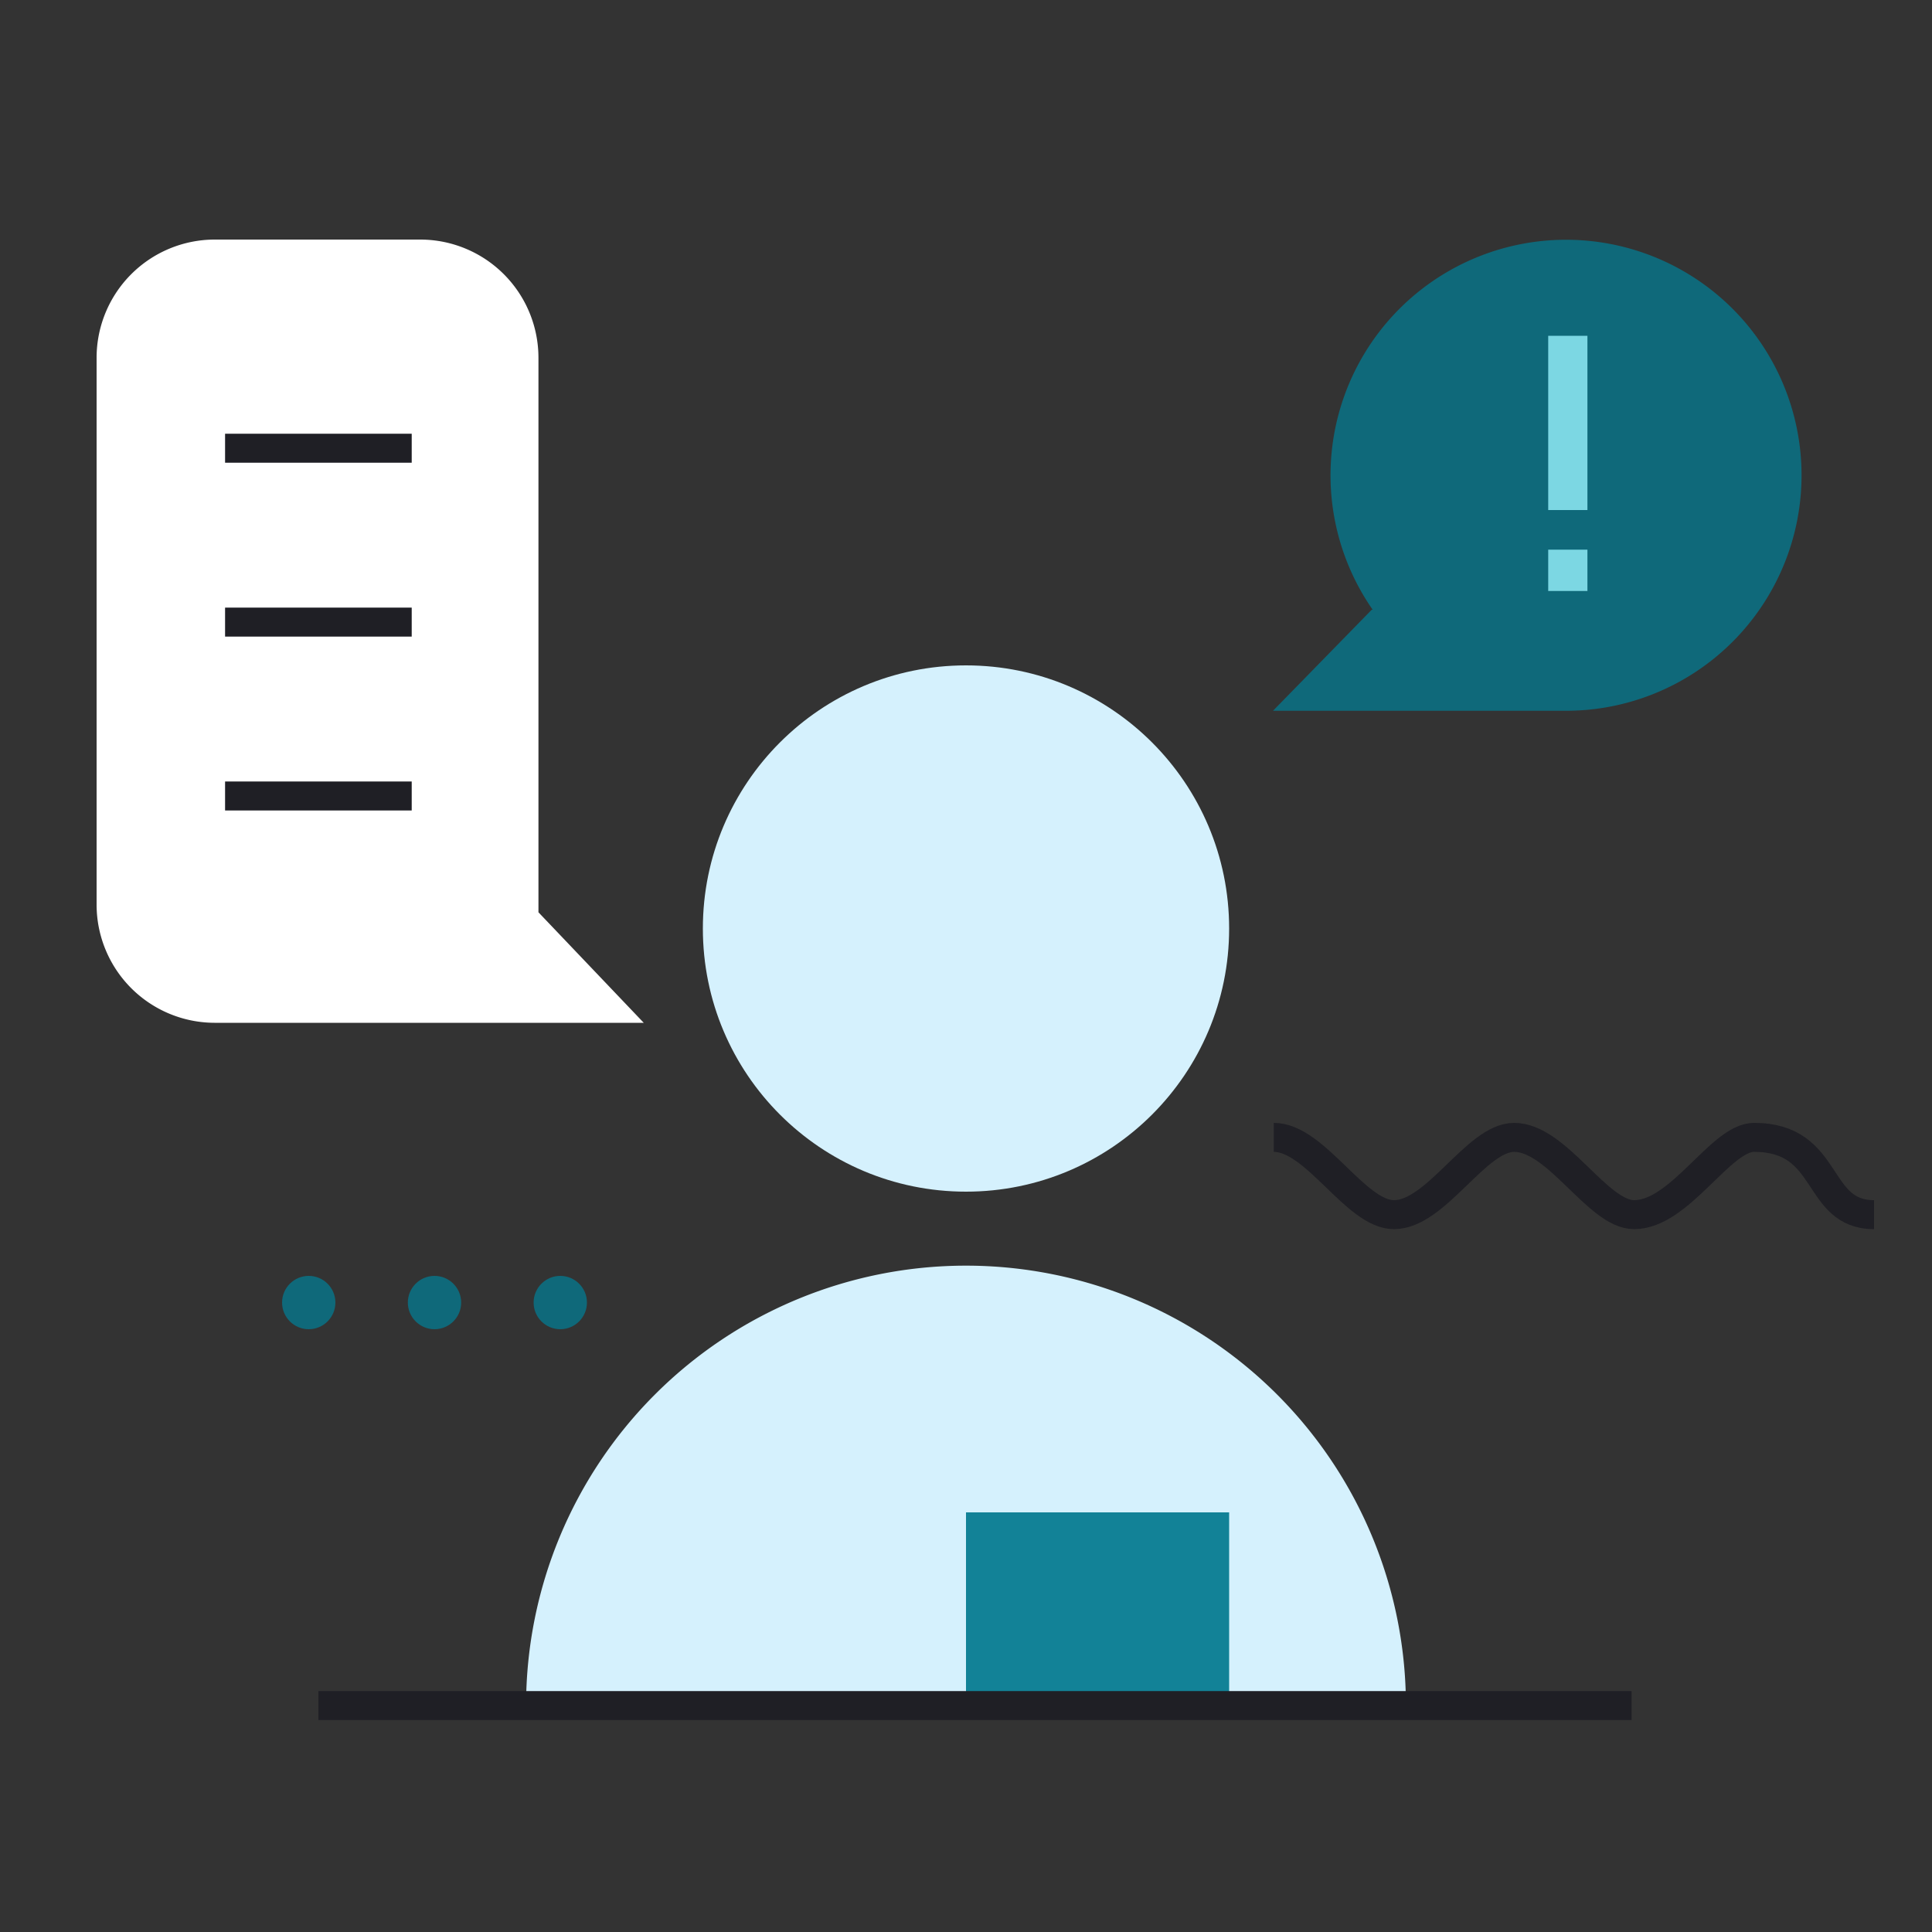 <svg xmlns="http://www.w3.org/2000/svg" viewBox="0 0 100 100"><rect x="0" y="0" width="100" height="100" fill="#333333" stroke="none"/><defs><style>.cls-1{fill:#fff;}.cls-2,.cls-4,.cls-7{fill:none;}.cls-2{stroke:#1f1f25;stroke-miterlimit:10;stroke-width:1.5px;}.cls-3{fill:#0f697a;}.cls-4{stroke:#7cd7e3;stroke-linejoin:round;stroke-width:2.03px;}.cls-5{fill:#d5f1fd;}.cls-6{fill:#128297;}</style></defs><g id="Layer_2" data-name="Layer 2"><g id="Background"><path class="cls-1" d="M33.32,52.94H11.1A6.12,6.12,0,0,1,5,46.82V18.53A6.12,6.12,0,0,1,11.1,12.4H21.75a6.12,6.12,0,0,1,6.12,6.13V47.22Z"/><line class="cls-2" x1="11.65" y1="23.2" x2="21.31" y2="23.2"/><line class="cls-2" x1="11.65" y1="32.2" x2="21.31" y2="32.2"/><line class="cls-2" x1="11.65" y1="41.2" x2="21.31" y2="41.2"/><path class="cls-3" d="M71,31.56l-5.11,5.23H81.05a12.19,12.19,0,1,0-10-5.23Z"/><path class="cls-2" d="M65.93,58.87c2.16,0,4.23,4,6.22,4,2.19,0,4.26-4,6.22-4,2.24,0,4.32,4,6.21,4,2.38,0,4.47-4,6.21-4,4,0,3.11,4,6.21,4"/><line class="cls-4" x1="81.15" y1="17.38" x2="81.15" y2="26.4"/><line class="cls-4" x1="81.15" y1="28.45" x2="81.15" y2="30.59"/><circle class="cls-3" cx="29" cy="67.42" r="1.38"/><circle class="cls-3" cx="22.49" cy="67.42" r="1.38"/><circle class="cls-3" cx="15.98" cy="67.42" r="1.38"/><circle class="cls-5" cx="50" cy="48.06" r="13.62"/><path class="cls-5" d="M27.23,88.28h0A22.77,22.77,0,0,1,50,65.51h0A22.77,22.77,0,0,1,72.77,88.28h0"/><rect class="cls-6" x="50" y="78.28" width="13.62" height="10"/><line class="cls-2" x1="16.48" y1="88.28" x2="84.45" y2="88.28"/><rect class="cls-7" width="100" height="100"/></g></g></svg>